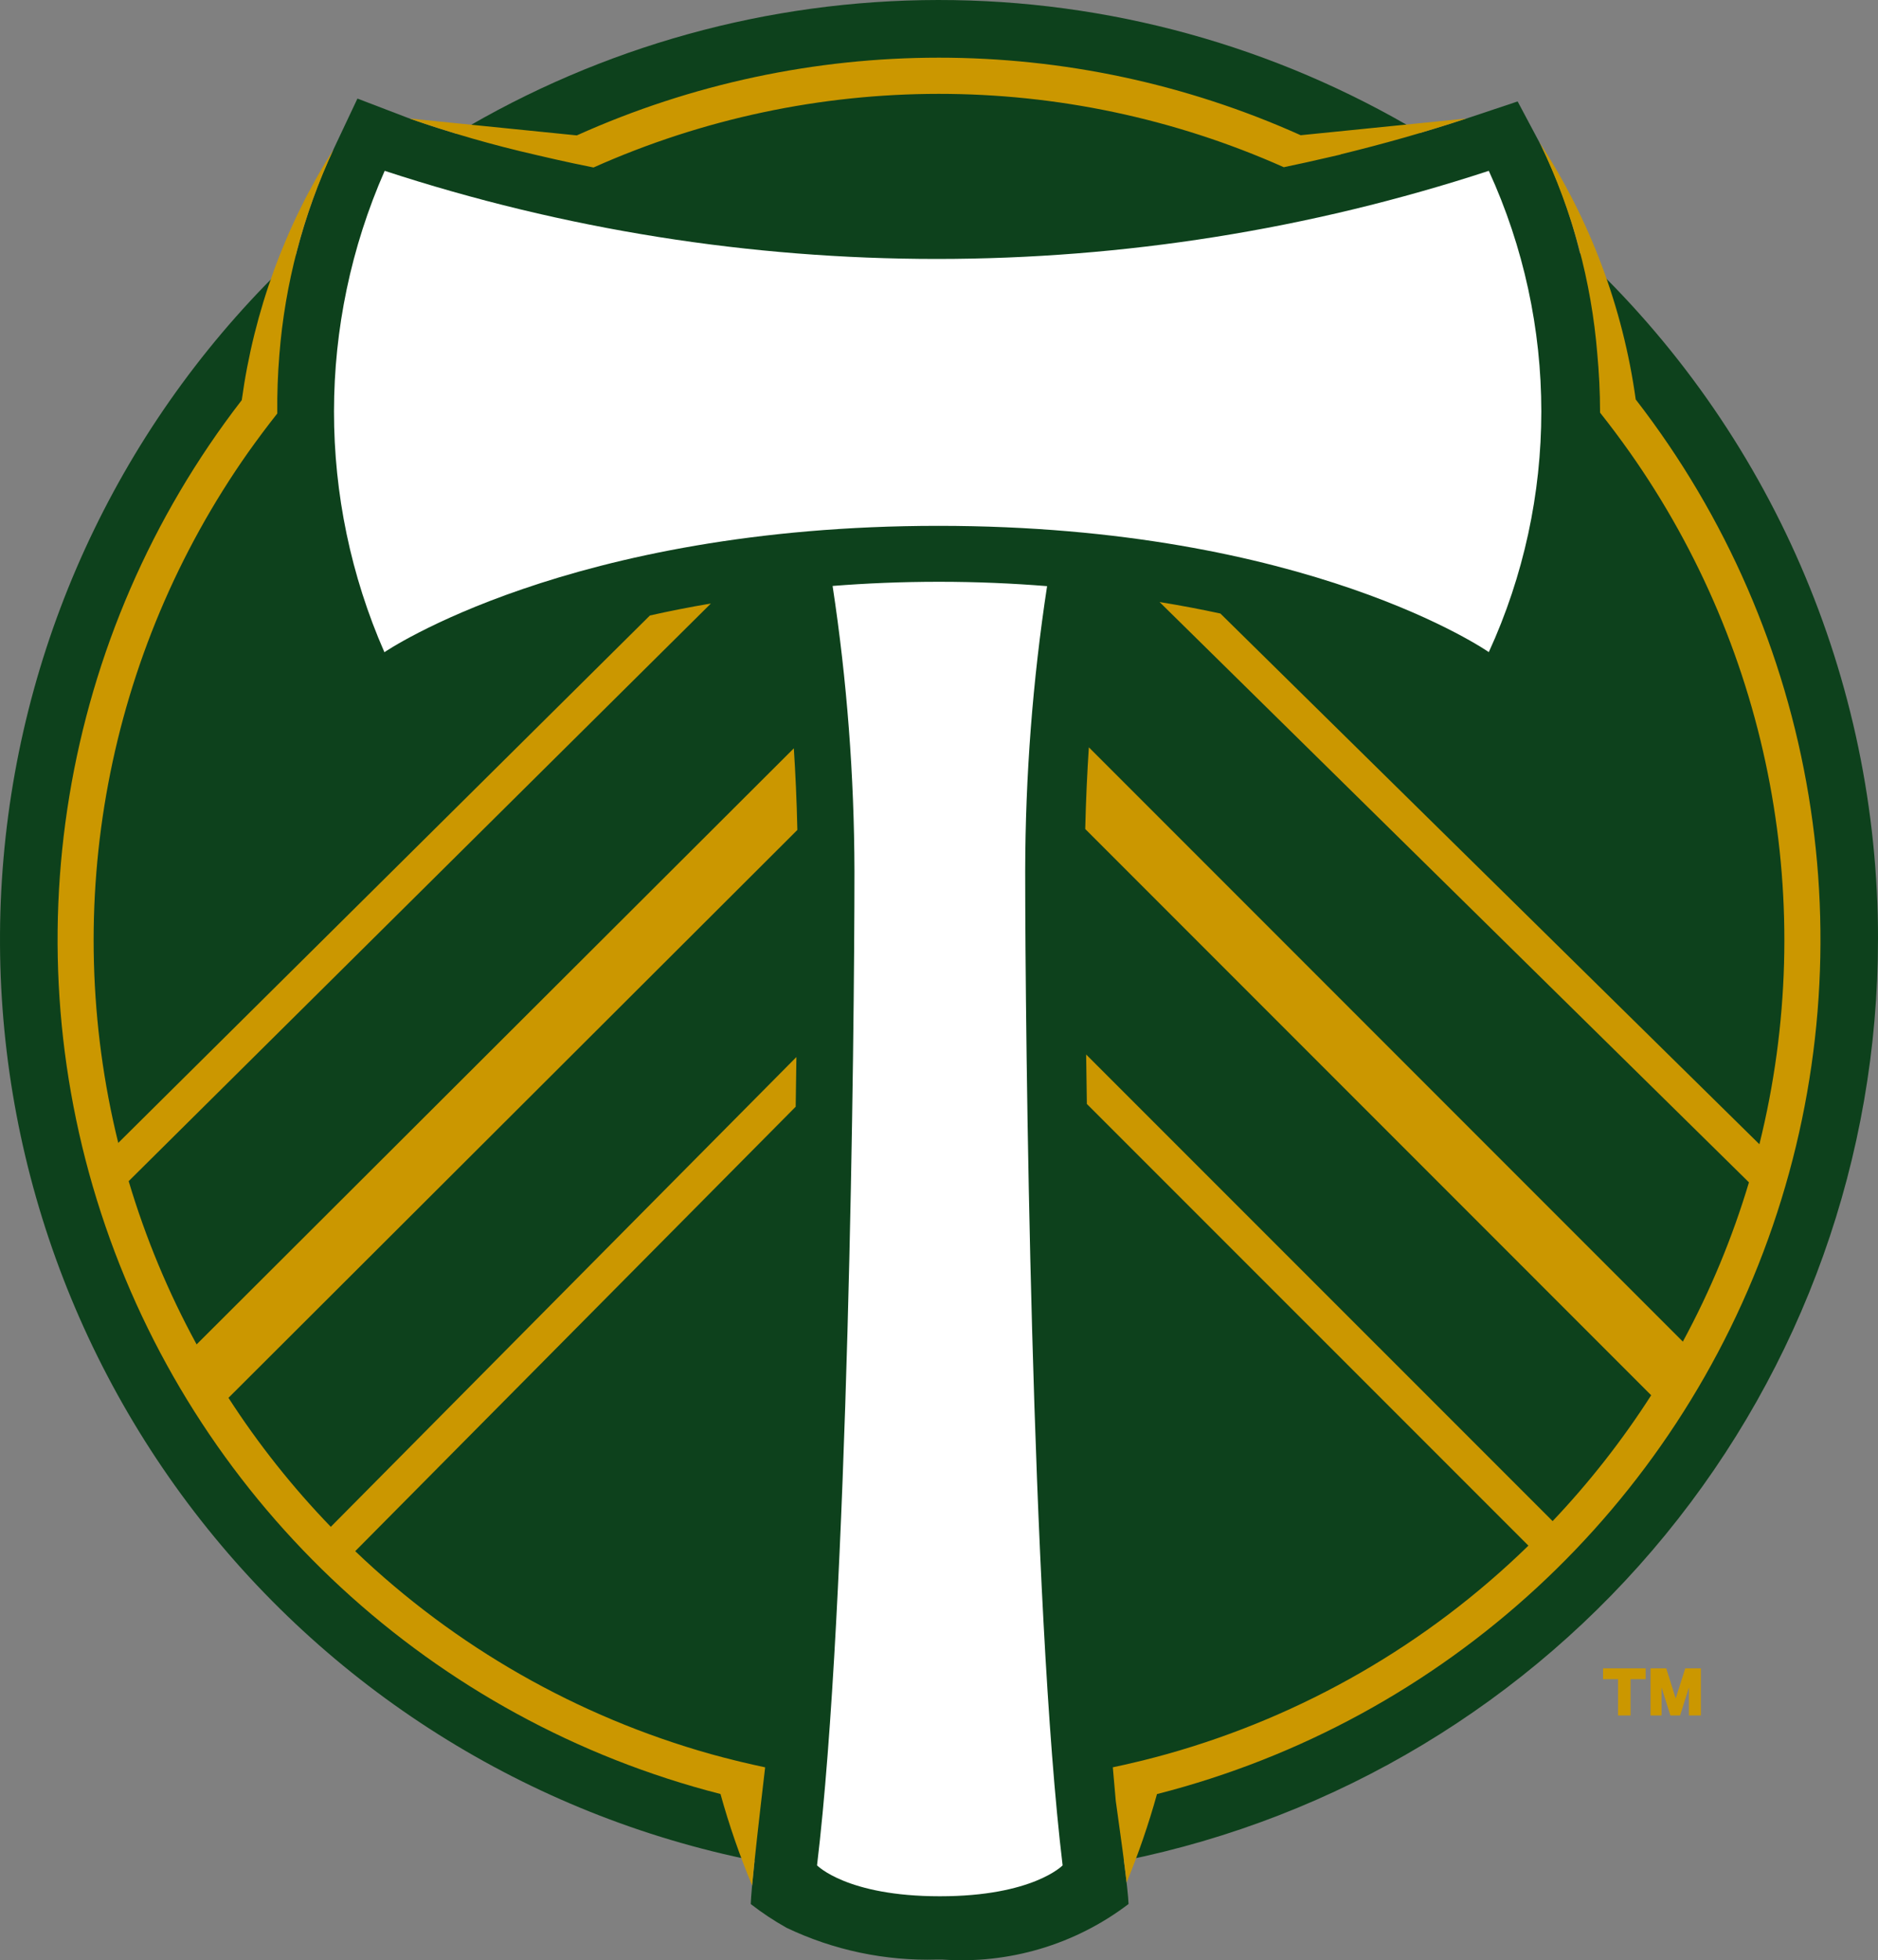 <?xml version="1.0" encoding="UTF-8"?>
<!DOCTYPE svg PUBLIC "-//W3C//DTD SVG 1.1//EN" "http://www.w3.org/Graphics/SVG/1.1/DTD/svg11.dtd">
<!-- Creator: CorelDRAW 2019 (64-Bit) -->
<svg xmlns="http://www.w3.org/2000/svg" xml:space="preserve" width="179.13mm" height="186.892mm" version="1.1" style="shape-rendering:geometricPrecision; text-rendering:geometricPrecision; image-rendering:optimizeQuality; fill-rule:evenodd; clip-rule:evenodd"
viewBox="0 0 179.021 186.778"
 xmlns:xlink="http://www.w3.org/1999/xlink"
 xmlns:xodm="http://www.corel.com/coreldraw/odm/2003">
 <rect x="0" y="0" width="179.021" height="186.778" fill="#808080" stroke="none"/>
 <defs>
  <style type="text/css">
   <![CDATA[
    .fil1 {fill:#0D411C}
    .fil0 {fill:#CB9700}
    .fil2 {fill:white}
   ]]>
  </style>
 </defs>
 <g id="Layer_x0020_1">
  <g id="_737205088">
   <polygon class="fil0" points="154.24,159.996 152.812,159.996 152.812,158.965 156.871,158.965 156.871,159.996 155.434,159.996 155.434,163.455 154.24,163.455 "/>
   <polygon class="fil0" points="159.232,163.455 158.386,160.777 158.386,163.455 157.339,163.455 157.339,158.965 158.835,158.965 159.736,161.838 160.646,158.965 162.139,158.965 162.139,163.455 161,163.455 161,160.777 160.155,163.455 "/>
   <path class="fil1" d="M179.021 89.524c0.029,-24.803 -10.264,-48.499 -28.41,-65.408 -0.861,-3.564 -2.115,-7.022 -3.739,-10.312l-2.203 -4.139 -4.451 1.487c-1.591,0.53 -3.2,1.027 -4.812,1.509 -13.9,-8.298 -29.788,-12.674 -45.976,-12.661 -16.188,0.013 -32.069,4.414 -45.955,12.735 -2.911,-0.871 -4.533,-1.48 -4.589,-1.502l-4.813 -1.841 -2.195 4.65c-1.551,3.292 -2.781,6.727 -3.674,10.255 -16.044,15.083 -25.966,35.551 -27.869,57.49 -1.903,21.939 4.347,43.809 17.555,61.43 13.207,17.621 32.447,29.755 54.038,34.083 -0.211,2.027 -0.341,3.454 -0.362,4.123 1.082,0.842 2.227,1.6 3.424,2.268 4.476,2.132 9.396,3.167 14.352,3.019 0.039,-0.005 0.427,-0.005 0.466,0 6.37,0.457 12.689,-1.424 17.771,-5.291 -0.021,-0.656 -0.177,-2.075 -0.44,-4.131 20.274,-4.078 38.511,-15.047 51.613,-31.046 13.104,-15.998 20.265,-36.039 20.267,-56.719z"/>
   <path class="fil0" d="M122.42 15.924l0.017 -0.005c1.38,-0.284 2.752,-0.591 4.123,-0.91 0.147,-0.034 0.289,-0.064 0.435,-0.099 0.272,-0.065 0.543,-0.124 0.819,-0.189l-0.022 -0.013c4.046,-0.984 8.051,-2.114 11.993,-3.415 -3.651,0.366 -9.845,0.991 -15.796,1.591 -21.947,-9.857 -47.062,-9.85 -69.004,0.017 -5.999,-0.603 -12.264,-1.238 -15.952,-1.608 3.957,1.381 7.988,2.54 12.075,3.471l0.013 0.004c0.082,0.022 0.164,0.039 0.246,0.056 0.423,0.1 0.854,0.2 1.294,0.298 0.138,0.035 0.28,0.065 0.418,0.095 0.418,0.095 0.845,0.185 1.281,0.281l0.358 0.077c0.552,0.117 1.117,0.233 1.695,0.35l0.004 0 0.16 0.034c20.938,-9.346 44.86,-9.355 65.805,-0.026l0.039 -0.008zm-46.747 55.377l0 0c0.151,2.372 0.276,4.985 0.336,7.78l-54.23 54.109c2.844,4.404 6.112,8.52 9.755,12.29l44.384 -44.764c-0.02,1.53 -0.043,3.109 -0.069,4.735l-41.987 42.349c9.547,9.128 21.192,15.769 33.909,19.338 0.75,0.207 1.501,0.405 2.26,0.591 0.185,0.048 0.375,0.09 0.565,0.138 0.776,0.185 1.557,0.366 2.342,0.53 -0.595,5.067 -1.035,8.983 -1.242,11.252 -1.187,-2.838 -2.194,-5.747 -3.014,-8.711 -27.404,-7.017 -49.439,-27.35 -58.631,-54.103 -9.192,-26.753 -4.308,-56.335 12.996,-78.713 1.165,-8.494 4.146,-16.637 8.741,-23.874 -2.875,6.156 -4.622,12.779 -5.157,19.553 -0.155,1.889 -0.216,3.734 -0.199,5.516l0 0.082c-0.962,1.212 -1.885,2.454 -2.782,3.713 -13.455,19.103 -17.97,43.1 -12.377,65.787l50.681 -50.254c1.823,-0.412 3.761,-0.793 5.814,-1.143l-55.502 55.041c1.607,5.398 3.778,10.611 6.477,15.555l56.93 -56.796zm80.252 -33.241l0 0c17.343,22.378 22.252,51.986 13.057,78.763 -9.195,26.777 -31.258,47.123 -58.692,54.123 -0.796,2.861 -1.762,5.673 -2.894,8.418 -0.198,-1.716 -0.543,-4.287 -1,-7.521l-0.034 -0.233c-0.091,-0.983 -0.181,-2.009 -0.268,-3.057l-0.013 -0.16c0.78,-0.16 1.557,-0.341 2.325,-0.526 0.189,-0.043 0.375,-0.091 0.565,-0.134 0.755,-0.19 1.505,-0.384 2.255,-0.595 12.972,-3.63 24.824,-10.46 34.47,-19.864l-42.09 -42.086c-0.024,-1.62 -0.048,-3.191 -0.069,-4.713l44.467 44.462c3.502,-3.693 6.649,-7.709 9.396,-11.993l-53.95 -53.954c0.065,-2.799 0.19,-5.412 0.345,-7.784l56.623 56.628c2.617,-4.829 4.727,-9.915 6.301,-15.176l-56.184 -55.295c2.043,0.334 3.976,0.699 5.8,1.096l51.38 50.568c5.652,-22.745 1.131,-46.825 -12.386,-65.972 -0.9,-1.268 -1.832,-2.519 -2.802,-3.735l0 -0.043c0,-0.957 -0.026,-1.897 -0.07,-2.816 -0.004,-0.052 -0.008,-0.099 -0.008,-0.146 -0.044,-0.884 -0.108,-1.75 -0.185,-2.592 -0.561,-6.913 -2.39,-13.666 -5.391,-19.92l-0.163 -0.306c4.851,7.406 7.997,15.795 9.216,24.564z"/>
   <path class="fil2" d="M101.293 177.724c-2.98,-24.736 -3.566,-79.264 -3.566,-94.694 0.014,-9.1 0.712,-18.186 2.087,-27.181 -3.252,-0.263 -6.681,-0.415 -10.294,-0.415 -3.557,0 -6.939,0.143 -10.152,0.397 1.368,9.003 2.063,18.094 2.083,27.199 0,15.43 -0.586,69.958 -3.566,94.694l0 0.013c0,0 2.833,2.945 11.678,2.945l0.056 0c8.841,0 11.679,-2.945 11.679,-2.945l-0.005 -0.009 0.005 0 -0.005 -0.005zm40.628 -161.447l0 0c6.675,14.558 6.675,31.301 0,45.859 0,0 -17.212,-12.032 -52.466,-12.032 -35.25,0 -52.811,12.041 -52.811,12.041 -6.416,-14.618 -6.407,-31.258 0.026,-45.868 34.191,11.195 71.06,11.195 105.251,0z"/>
  </g>
 </g>
</svg>
